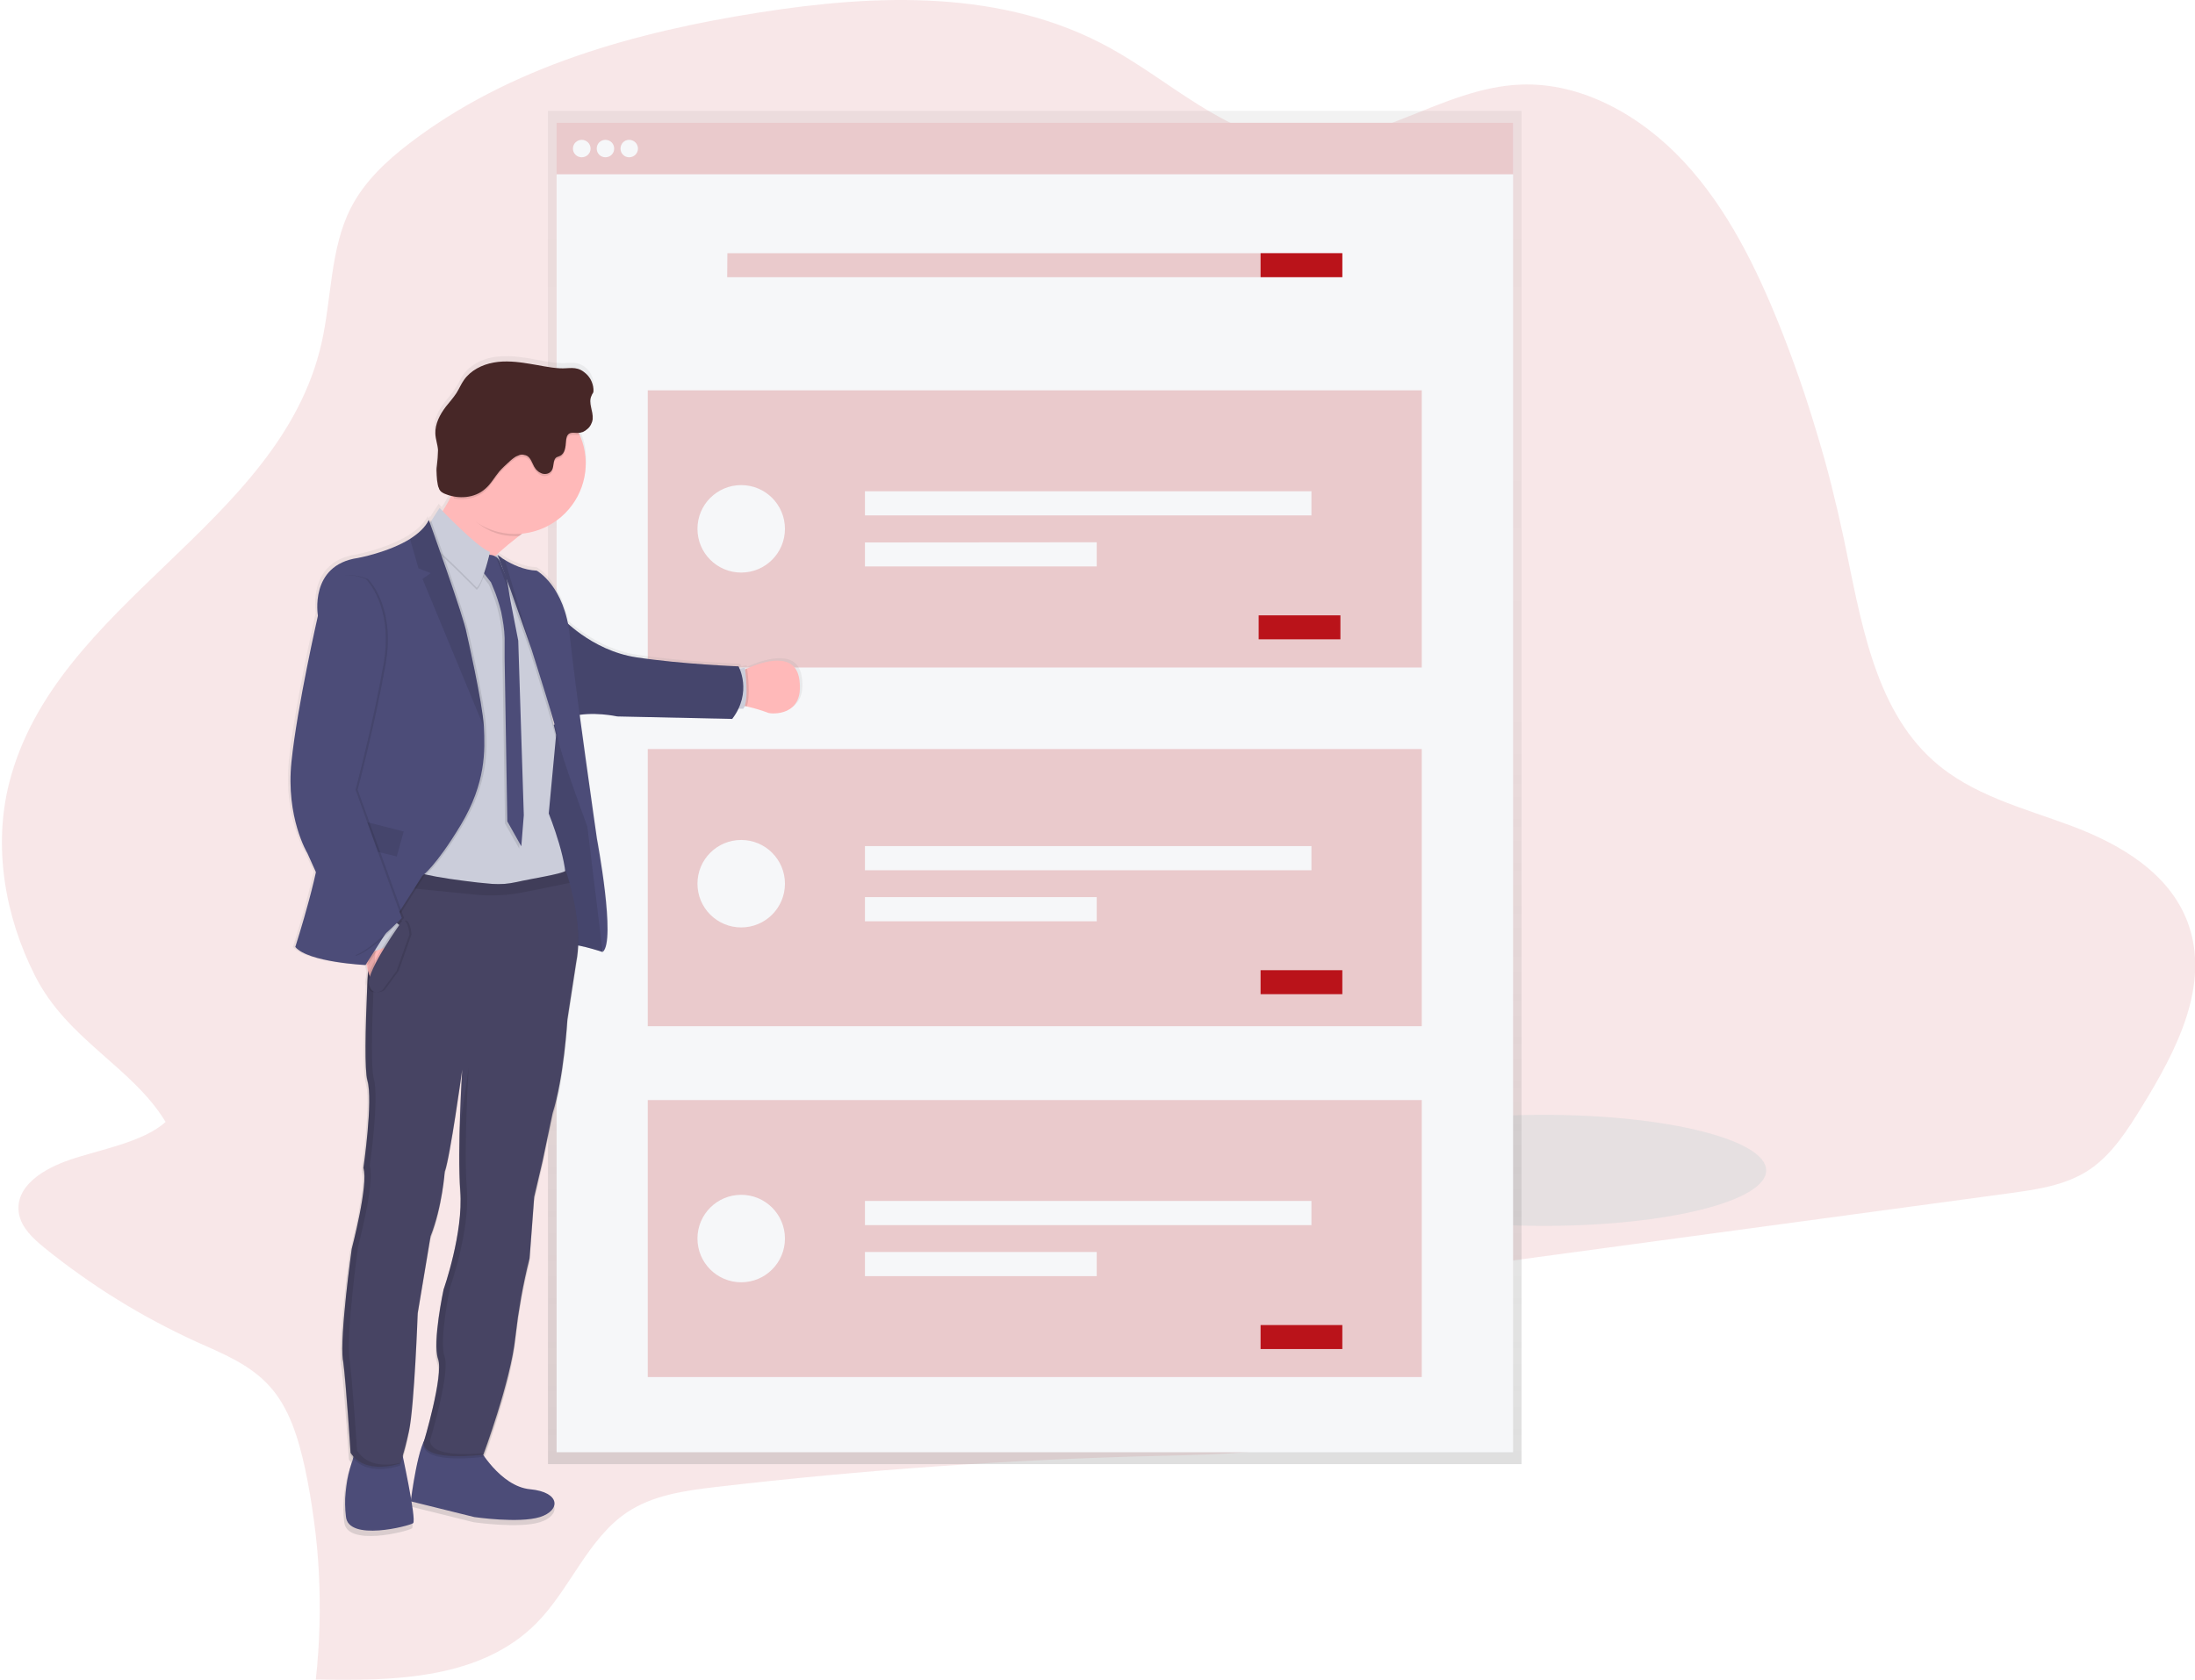 <svg version="1.2" xmlns="http://www.w3.org/2000/svg" viewBox="0 0 1144 876" width="1144" height="876"><defs><linearGradient id="P" gradientUnits="userSpaceOnUse"/><linearGradient id="g1" x2="1" href="#P" gradientTransform="matrix(0,-705.46,507.4,0,539.33,763.29)"><stop stop-color="#808080" stop-opacity=".25"/><stop offset=".54" stop-color="#808080" stop-opacity=".12"/><stop offset="1" stop-color="#808080" stop-opacity=".1"/></linearGradient><linearGradient id="g2" x2="1" href="#P" gradientTransform="matrix(0,-615.03,268.086,0,284.18,800.73)"><stop stop-color="#808080" stop-opacity=".25"/><stop offset=".54" stop-color="#808080" stop-opacity=".12"/><stop offset="1" stop-color="#808080" stop-opacity=".1"/></linearGradient></defs><style>.a{opacity:.1;fill:#3aadaa}.b{opacity:.1;fill:#ba131a}.c{fill:url(#g1)}.d{fill:#f6f7f9}.e{fill:#ba131a}.f{fill:url(#g2)}.g{fill:#4c4c78}.h{fill:#ffb9b9}.i{opacity:.1}.j{fill:#cbcdda}.k{fill:none;stroke:#00f;stroke-miterlimit:10}.l{fill:#474463}.m{fill:#472727}</style><path class="a" d="m804.7 639.1c-64.1 0-115.8-12.9-115.8-28.9 0-16 51.7-29 115.8-29 64 0 115.8 13 115.8 29 0 16-51.8 28.9-115.8 28.9z"/><path class="b" d="m36.3 604.7c-13.1 4.4-29 13.6-26.4 28.2 1.4 7.3 7.4 12.8 13 17.4q9.1 7.4 18.7 14.2 9.5 6.8 19.4 12.9 10 6.2 20.3 11.7 10.3 5.5 21 10.4c13.6 6.1 28 11.8 38.2 23.2 10.3 11.3 15 27.2 18.4 42.5q2.9 13.6 4.7 27.4 1.9 13.7 2.6 27.6 0.7 13.9 0.3 27.7-0.4 13.9-1.9 27.7c40.9 0.8 86.2-0.1 115.2-29.6 17.3-17.6 26.6-43.8 46.9-57.5 13.6-9.1 30.4-11.4 46.6-13.3q114.8-13.4 230.9-16.2c32.4-0.8 65.5-1.1 95.8-12.4 30.3-11.3 57.8-36 63.9-69.5 1-5.1 1.6-10.8 5.1-14.4 3.2-3.3 7.9-4 12.3-4.6l265.9-36c14.5-2 29.6-4.1 41.9-12.4 11.8-8 19.8-20.7 27.5-33.2 17.5-28.5 35.7-63 23.6-95.6-9.7-26.1-35.8-41.1-60.8-50.4-24.9-9.3-51.8-15.9-72-34.1-30.9-27.8-37.7-74-46.4-115.4q-3-14-6.5-28-3.5-13.9-7.7-27.6-4.1-13.8-8.8-27.4-4.7-13.5-10-26.9c-12.5-31.3-27.6-62.2-50.2-86.6-22.6-24.4-53.6-41.7-85.3-40.4-41.2 1.6-77.6 33.8-119 29.8-34.9-3.4-63.3-31.4-94.8-48.8-55.8-30.9-121.7-28.2-182.9-18.6-64.8 10.2-130 28.1-182.5 68.3-12 9.2-23.4 19.8-30.5 33.7-10.8 21.2-9.9 47.1-15.3 70.7-21.8 95-138.6 134.6-162.7 228.9-8.5 33.5-2.2 69.8 13.5 100.7 16.8 33.3 50.7 47.5 68 76.1-11.6 10.6-34.7 14.5-50.1 19.8z"/><path class="c" d="m285.6 57.8v27.4 678.1h507.4v-678.1-27.4h-507.4z"/><path class="d" d="m290.1 64h498.5v26.9h-498.5z"/><g style="opacity:.2"><path class="e" d="m290.1 64h498.5v26.9h-498.5z"/></g><path class="d" d="m290.1 90.9h498.5v666.2h-498.5z"/><path class="d" d="m303.2 82c-2.5 0-4.6-2-4.6-4.5 0-2.6 2.1-4.6 4.6-4.6 2.5 0 4.6 2 4.6 4.6 0 2.5-2.1 4.5-4.6 4.5z"/><path class="d" d="m315.6 82c-2.6 0-4.6-2-4.6-4.5 0-2.6 2-4.6 4.5-4.6 2.6 0 4.6 2 4.6 4.6 0 2.5-2 4.5-4.6 4.5z"/><path class="d" d="m327.9 82c-2.5 0-4.5-2-4.5-4.5 0-2.6 2-4.6 4.5-4.6 2.5 0 4.6 2 4.6 4.6 0 2.5-2.1 4.5-4.6 4.5z"/><g style="opacity:.2"><path class="e" d="m379.1 132h320.5v12.5h-320.6z"/></g><path class="e" d="m657 132h42.6v12.5h-42.6z"/><g style="opacity:.2"><path class="e" d="m337.6 203.5h403.4v144.5h-403.4z"/></g><path class="d" d="m450.8 256.1h232.7v12.6h-232.7z"/><path class="d" d="m450.8 282.8l120.8-0.1v12.6h-120.8z"/><path class="e" d="m656 320.8h42.6v12.5h-42.6z"/><path class="d" d="m386.3 298.5c-12.6 0-22.8-10.2-22.8-22.8 0-12.6 10.2-22.8 22.8-22.8 12.6 0 22.8 10.2 22.8 22.8 0 12.6-10.2 22.8-22.8 22.8z"/><g style="opacity:.2"><path class="e" d="m337.6 390.5h403.4v144.5h-403.4z"/></g><path class="d" d="m450.8 441.1h232.7v12.6h-232.7z"/><path class="d" d="m450.8 467.7h120.8v12.6h-120.8z"/><path class="e" d="m657 505.8h42.6v12.5h-42.6z"/><path class="d" d="m386.3 483.5c-12.6 0-22.8-10.2-22.8-22.8 0-12.6 10.2-22.8 22.8-22.8 12.6 0 22.8 10.2 22.8 22.8 0 12.6-10.2 22.8-22.8 22.8z"/><g style="opacity:.2"><path class="e" d="m337.6 573.5h403.4v144.4h-403.4z"/></g><path class="d" d="m450.8 626.1h232.7v12.6h-232.7z"/><path class="d" d="m450.8 652.7h120.8v12.6h-120.8z"/><path class="e" d="m657 690.8h42.6v12.5h-42.6z"/><path class="d" d="m386.3 668.5c-12.6 0-22.8-10.2-22.8-22.8 0-12.6 10.2-22.8 22.8-22.8 12.6 0 22.8 10.2 22.8 22.8 0 12.6-10.2 22.8-22.8 22.8z"/><path fill-rule="evenodd" class="f" d="m159 444.3c0 0-11.4-18.7-8.4-48 3.1-29.4 14-76.9 14-76.9 0 0-4.7-26.6 21-30.3 0 0 16-3 27.5-10.2 4.2-2.7 7.9-5.9 9.8-9.8l0.4 1.2q0.4-0.6 0.7-1.2l0.2 0.4 4.4-6.8 1.6 1.7q0.7-1 1.3-1.9 0.6-1 1.1-2 0.6-1 1.1-2.1 0.5-1 1-2.1-0.4-0.1-0.8-0.2-0.4-0.1-0.8-0.2-0.4-0.1-0.8-0.3-0.4-0.1-0.8-0.3-0.4-0.1-0.7-0.3-0.4-0.1-0.7-0.3-0.3-0.2-0.6-0.5-0.3-0.2-0.6-0.5-0.2-0.4-0.4-0.7-0.2-0.4-0.4-0.7-0.1-0.4-0.2-0.8-0.1-0.4-0.2-0.8-0.3-1.2-0.4-2.5-0.2-1.3-0.3-2.6 0-1.3 0-2.6 0-1.3 0.1-2.6 0.2-1 0.3-2 0.1-1 0.2-2 0.1-1.1 0.1-2.1 0-1 0-2c-0.2-2.9-1.2-5.7-1.4-8.6-0.2-5.2 2.3-10 5.5-14.1 1.9-2.4 4-4.7 5.6-7.3 1.5-2.2 2.5-4.7 4-6.9 3.6-5.1 9.6-8.1 15.7-9.2 6.1-1 12.4-0.4 18.5 0.6 5.3 0.9 10.7 2.2 16.1 2.5 4.7 0.3 8.5-1.3 12.8 1.8q1.1 0.8 2 1.8 0.9 1 1.5 2.2 0.6 1.2 1 2.4 0.4 1.3 0.5 2.6 0 0.3 0 0.5 0.1 0.2 0 0.4 0 0.2 0 0.5-0.1 0.2-0.1 0.4-0.1 0.2-0.2 0.5-0.1 0.2-0.2 0.4-0.1 0.2-0.3 0.4-0.1 0.2-0.2 0.5c-1.9 3.7 1 8.2 0.6 12.4q-0.2 1.4-0.8 2.6-0.6 1.3-1.6 2.2-1 1-2.3 1.6-1.2 0.6-2.6 0.8 0.2 0.5 0.5 1.1c2.4 5.3 3.4 11.2 3.1 17-0.3 5.9-2 11.6-5 16.7-2.9 5-7.1 9.3-12 12.5-4.9 3.1-10.6 5.1-16.4 5.7l-1.7 1.3c-3.7 2.9-7.9 6.3-12 10.1l0.1 0.1 0.7-0.4q0.4 0.4 0.9 0.7 0.5 0.4 1 0.7 0.5 0.4 1 0.7 0.5 0.3 1 0.6c3.7 2.3 9.9 5.3 16.7 5.6 0 0 12.2 6.5 16.4 27.9 6.1 5.4 19 15.2 36.1 17.8 24 3.6 53.6 4.6 53.6 4.7q0.1 0.2 0.2 0.3 0.1 0.2 0.1 0.3 0.1 0.2 0.2 0.3 0 0.2 0.1 0.3l2.7-0.5c0 0 0.1 0.4 0.2 0.9l1-0.5c8.5-3.7 25.5-9.1 27.6 5.8 2.9 20-15.2 18.1-16.2 17.7q-1.4-0.5-2.8-1-1.4-0.5-2.9-1-1.4-0.4-2.9-0.8-1.5-0.4-2.9-0.7l-1.1-0.2q-0.1 0.2-0.1 0.4-0.1 0.2-0.2 0.3-0.1 0.2-0.2 0.4-0.1 0.2-0.2 0.4h-2.6q-0.4 0.6-0.7 1.3-0.4 0.7-0.8 1.4-0.4 0.6-0.9 1.3-0.4 0.6-0.9 1.2l-60.4-1.3c0 0-10.3-2.2-19.9-0.8 4.2 31.1 9.1 65.1 9.1 65.1 0 0 10.2 54 3 59.6q-1.6-0.5-3.1-1-1.6-0.5-3.2-0.9-1.6-0.4-3.2-0.8-1.6-0.4-3.2-0.7-0.1 1.2-0.2 2.5 0 1.2-0.2 2.5-0.1 1.2-0.3 2.5-0.2 1.2-0.4 2.5l-4.6 30.2c0 0-1.8 30.8-7.8 49.2l-5.3 25.1-4.4 19-2.5 32.2q-1.2 5.1-2.4 10.3-1.1 5.2-2 10.4-0.9 5.1-1.6 10.4-0.8 5.2-1.4 10.4c-2.3 21.7-15 56.7-16.6 61.3 4.3 6.1 13.2 16.5 24.3 17.6 15.9 1.6 16.3 11.1 5.2 14.6-11.1 3.4-34.5 0-34.5 0l-33-8.2c1 6.1 1.5 10.9 0.8 11.4-2.2 1.6-34.2 9.8-35.3-3.4-0.1-1.1-0.2-2.2-0.3-3.2q-0.2-3.2 0-6.4 0.1-3.2 0.5-6.3 0.4-3.2 1.1-6.3 0.8-3.1 1.8-6.1 0.4-1.2 0.7-2.4-0.2-0.3-0.4-0.5-0.2-0.2-0.3-0.4-0.2-0.2-0.3-0.4-0.2-0.2-0.3-0.4c0 0-2.3-35.9-4-48.8q-0.1-0.4-0.2-0.9 0-0.5 0-0.9-0.1-0.5-0.1-0.9 0-0.5 0-1c-0.8-15.4 4.8-56 4.8-56 0 0 6.9-26.3 6.7-38.5q0-0.3-0.1-0.7 0-0.4-0.1-0.8 0-0.3-0.1-0.7-0.1-0.4-0.2-0.8c0 0 0-0.2 0.1-0.6-0.1-0.2-0.2-0.5-0.2-0.5 0 0 3.5-24.1 3-38.5q0-0.8-0.1-1.6 0-0.8-0.1-1.6-0.1-0.8-0.3-1.6-0.1-0.8-0.3-1.6-0.3-1-0.4-2-0.2-1-0.3-2.1-0.1-1-0.1-2.1-0.1-1-0.1-2c-0.4-9.9 0.1-26.9 0.8-42.8q0-0.1-0.1-0.2 0-0.1 0-0.2 0-0.1-0.1-0.2 0-0.1 0-0.2-0.1-0.5-0.1-1 0-0.5 0.1-0.9 0-0.5 0.1-1 0.1-0.5 0.3-0.9 0.1-1.6 0.2-3.1-0.5-1.5-0.8-3.2h-0.4l-0.1 0.1c0 0-30.1-1.4-37-9.5 0 0 7-21.7 10.8-39.3zm127.5-76.7q0 0.2 0.1 0.4 0-0.2-0.1-0.4zm0.1 0.4c0.8 3.4 1.5 6.5 2.1 8.9l0.4-0.2c-0.7-2.6-1.5-5.6-2.5-8.7zm-28.4-80.1l-0.2 0.1 0.2-0.1zm-37.6 465.3c1.6-5.6 8-28.3 7.8-39.1q0-0.4 0-0.7 0-0.4-0.1-0.7-0.1-0.4-0.1-0.7-0.1-0.4-0.2-0.7-0.3-0.7-0.4-1.5-0.2-0.7-0.3-1.5-0.1-0.7-0.2-1.5 0-0.7 0-1.5c-0.6-11.3 3.7-31.6 3.7-31.6 0 0 9.7-27.3 9-49q0-0.8-0.1-1.6-0.2-3.1-0.4-6.6c-0.3-8.4-0.2-18.5 0-27.9q0-0.2 0-0.3c0.3-12.5 1-23.7 1.2-28.1-0.9 6.4-6.6 46.3-9.1 52.8 0 0-1.3 18.5-7.4 34l-6.8 40.5c0 0-1.7 48.1-4.6 61.7-1.2 6.1-2.3 10.2-3.2 12.9 1.2 5.4 3.1 14.5 4.3 22 0.7-4.9 3.3-23.6 6.9-30.9z"/><path class="g" d="m249.3 754.5c0 0 11.2 20.4 27 21.9 15.8 1.5 16.1 11 5.1 14.5-11 3.4-34.2 0-34.2 0l-33.1-8.2c0 0 4-32.7 9.3-34.4 5.3-1.7 25.9 6.2 25.9 6.2z"/><path class="g" d="m209 754.9c0 0 8.3 37.6 6.3 39.2-2.1 1.5-33.9 9.7-35-3.5q-0.2-1.6-0.3-3.1-0.2-3.2-0.1-6.3 0.2-3.2 0.6-6.3 0.4-3.2 1.1-6.3 0.7-3 1.7-6 0.4-0.9 0.6-1.9 0.3-0.9 0.4-1.9 0.2-1 0.3-2 0-0.9 0-1.9c-0.5-5.3 24.4 0 24.4 0z"/><path class="h" d="m219.3 278.4c0 0 25.7 63 21.1 42.8-3-13.5 16.5-31.3 30-41.7 6.9-5.4 12.2-8.8 12.2-8.8 0 0-48.2-56.2-44.8-31.9q0.4 2.4 0.4 4.9 0 2.5-0.3 5-0.4 2.5-1 4.9-0.7 2.4-1.7 4.7-1.3 3-3 5.7-1.6 2.8-3.6 5.3-2.1 2.6-4.4 4.8-2.3 2.3-4.9 4.3z"/><path class="h" d="m383.3 367.9q0.8-0.1 1.5-0.1 0.7-0.1 1.5 0 0.7 0 1.4 0.1 0.8 0.2 1.5 0.4 1.4 0.3 2.9 0.7 1.4 0.4 2.9 0.8 1.4 0.4 2.8 0.9 1.4 0.5 2.8 1c1 0.4 18.9 2.3 16-17.5-2.1-14.8-18.9-9.4-27.3-5.7-2.9 1.2-4.7 2.3-4.7 2.3z"/><path class="i" d="m383.3 367.9q0.8-0.1 1.5-0.1 0.7-0.1 1.5 0 0.7 0 1.4 0.1 0.8 0.2 1.5 0.4c2-5.2 0.5-17.5 0.2-19.8-2.9 1.2-4.8 2.3-4.8 2.3z"/><path class="j" d="m383.2 349l5-0.9c0 0 2.5 17-0.8 21.4h-5.7z"/><path class="g" d="m284.1 380c0 0 15.1-9 16.9 2.4 1.8 11.3 4.2 30.9 4.2 30.9l4.2 24.8 5.4 49.7-0.8 8.5c0 0-16.1-5.4-19.8-3.6-3.8 1.9-6.9-20.8-6.9-20.8l-6.3-23.6-1-50z"/><path class="i" d="m284.1 380c0 0 15.1-9 16.9 2.4 1.8 11.3 4.2 30.9 4.2 30.9l4.2 24.8 5.4 49.7-0.8 8.5c0 0-16.1-5.4-19.8-3.6-3.8 1.9-6.9-20.8-6.9-20.8l-6.3-23.6-1-50z"/><path class="g" d="m292.2 321.4c0 0.1 15.7 17.7 39.5 21.3 23.8 3.6 53.2 4.7 53.2 4.7 0 0 7.4 13.3-3.3 27.4l-59.9-1.3c0 0-13.2-2.9-23.5 0z"/><path class="i" d="m292.2 321.4c0 0.1 15.7 17.7 39.5 21.3 23.8 3.6 53.2 4.7 53.2 4.7 0 0 7.4 13.3-3.3 27.4l-59.9-1.3c0 0-13.2-2.9-23.5 0z"/><path class="k" d=""/><path class="i" d="m237.8 257.8c5.8 12.5 16 21.7 30.7 21.7q1 0 2 0c6.8-5.3 12.2-8.8 12.2-8.8 0 0-48.2-56.1-44.8-31.9 1 7.4 2.2 13.4-0.1 19z"/><path class="h" d="m231.8 241.6c0 14.9 8.9 28.3 22.7 34 13.7 5.7 29.5 2.5 40-8 10.5-10.5 13.7-26.3 8-40-5.7-13.8-19.1-22.7-34-22.7-4.8 0-9.6 0.9-14 2.8-4.5 1.8-8.5 4.5-12 7.9-3.4 3.4-6.1 7.5-7.9 11.9-1.9 4.5-2.8 9.3-2.8 14.1z"/><path class="j" d="m209.4 466.1c0 0 81.9 7.3 85-3.2 3-10.5-8.4-38.8-8.4-38.8l3.7-39.5 0.1-1.6c0 0-10.2-42.7-9.9-46.1 0.3-3.1-16.5-39-20-46.3l-0.6-1.3-0.7 0.3-0.3 0.2-4 2.3-15.8-3.7-19.1-10-1.8 109.4z"/><path class="i" d="m251.9 290.6c0-0.1 5.7-1.6 7.8 4q0.4 0.9 0.7 1.8 0.3 0.9 0.7 1.8 0.4 0.9 0.8 1.7 0.4 0.9 0.8 1.7l2.2 13 4 20.6 3 91-1.3 16.2-7.4-13-1.3-85v-10.6q-0.2-3.5-0.6-6.8-0.5-3.4-1.3-6.8-0.7-3.3-1.8-6.6-1.1-3.2-2.4-6.4l-1-2.4-6.4-8.2z"/><path class="g" d="m253.1 289.4c0 0 5.6-1.5 7.8 4.1q0.3 0.9 0.6 1.8 0.4 0.9 0.8 1.7 0.3 0.9 0.7 1.8 0.4 0.9 0.9 1.7l2.2 13 4 20.5 2.9 91-1.3 16.2-7.3-13-1.4-85v-10.6q-0.1-3.4-0.6-6.8-0.5-3.4-1.2-6.8-0.8-3.3-1.9-6.6-1-3.2-2.4-6.4l-1-2.4-6.3-8.1z"/><path class="i" d="m229.1 265.9c0 0 19.4 20.5 26.3 23 0 0-3.5 15.6-6.9 18.6 0 0-20.3-20.7-24-22.4l-3-7.4z"/><path class="j" d="m229.1 264.8c0 0 19.4 20.5 26.3 23 0 0-3.5 15.6-6.9 18.6 0 0-20.3-20.7-24-22.4l-3-7.4z"/><path class="i" d="m258.1 289.2l0.2 0.6 6.2 16.6 11.2 31.5q0 0 0.3 0.9c1.8 5.7 11.7 36.8 13.6 45.8l0.2-1.5c0 0-10.3-42.8-9.9-46.2 0.3-3.1-16.5-39-20-46.3-0.6-0.4-1-0.7-1.3-1z"/><path class="g" d="m259.3 289.2l6.4 17.2 11.1 31.5q0 0 0.3 0.9c1.9 6.1 13.1 40.9 14 47.3 1 7 15 44.8 15 44.8l8 65.4c7.1-5.5-3-59-3-59 0 0-11.4-79.3-14.1-105.6-2.7-26.4-17.3-34.2-17.3-34.2-6.8-0.3-12.8-3.3-16.6-5.6q-0.5-0.3-1-0.6-0.5-0.3-0.9-0.7-0.5-0.3-1-0.7-0.5-0.3-0.9-0.7z"/><path class="i" d="m178.8 710.3c1.7 12.7 3.9 48.3 3.9 48.3 8 12 25.7 5.5 25.7 5.5 0 0 1.9-3.7 4.8-17.2 2.8-13.5 4.5-61.2 4.5-61.2l6.7-40.1c6.1-15.4 7.4-33.6 7.4-33.6 2.7-7 9.1-53.3 9.1-53.3 0 0-2.6 41.5-1 63.3 1.7 21.9-8.7 51.4-8.7 51.4 0 0-5.9 27.5-2.9 36.1 3.1 8.5-7.6 43.9-7.6 43.9 1 10.3 31.2 6.1 31.2 6.1 0 0 14.3-38.2 16.7-61.2q0.6-5.2 1.3-10.4 0.8-5.2 1.7-10.3 0.9-5.2 2-10.3 1.1-5.1 2.4-10.2l2.4-31.9 4.4-18.9 5.2-24.9c5.9-18.2 7.7-48.7 7.7-48.7l4.6-30c3-14.8-0.9-32.1-3.5-41.3-1.1-3.9-2-6.3-2-6.3-2.6 1.9-17.6 4-25.4 5.8q-1.5 0.4-3.2 0.6-1.6 0.3-3.2 0.4-1.6 0.1-3.3 0.1-1.6 0-3.3-0.1-7.3-0.6-14.6-1.5-7.3-1-14.6-2.3-7.2-1.3-14.4-3-7.2-1.7-14.3-3.8l-2-0.6-0.4 3.5-0.9 8.1-1.7 14.5c0 0-5.1 77.2-2 87.6 3 10.5-2.1 45.6-2.1 45.6 2.8 8.4-6.1 42.3-6.1 42.3 0 0-6.3 45.2-4.6 58z"/><path class="l" d="m178.8 709.1c1.7 12.8 3.9 48.3 3.9 48.3 8 12 25.7 5.5 25.7 5.5 0 0 1.9-3.6 4.8-17.1 2.8-13.5 4.5-61.2 4.5-61.2l6.7-40.1c6.1-15.4 7.4-33.7 7.4-33.7 2.7-7 9.1-53.2 9.1-53.2 0 0-2.6 41.4-1 63.3 1.7 21.8-8.7 51.3-8.7 51.3 0 0-5.9 27.6-2.9 36.2 3.1 8.5-7.6 43.9-7.6 43.9 1 10.2 31.2 6.1 31.2 6.1 0 0 14.3-38.3 16.7-61.3q0.6-5.2 1.3-10.3 0.8-5.2 1.7-10.4 0.9-5.1 2-10.2 1.1-5.2 2.4-10.2l2.4-32 4.4-18.8 5.2-24.9c5.9-18.3 7.7-48.8 7.7-48.8l4.6-29.9c3-14.8-0.9-32.2-3.5-41.3-1.1-3.9-2-6.3-2-6.3-2.6 1.8-17.6 4-25.4 5.8q-1.5 0.3-3.2 0.6-1.6 0.2-3.2 0.4-1.6 0.1-3.3 0.1-1.6 0-3.3-0.1-7.3-0.6-14.6-1.6-7.3-0.9-14.6-2.2-7.2-1.4-14.4-3.1-7.2-1.7-14.3-3.7l-2-0.6-0.4 3.4-0.9 8.2-1.7 14.4c0 0-5.1 77.2-2 87.7 3 10.4-2.1 45.6-2.1 45.6 2.8 8.3-6.1 42.2-6.1 42.2 0 0-6.3 45.3-4.6 58z"/><path class="i" d="m231.8 241.6q0 2.4 0.3 4.8 0.3 2.4 0.9 4.7 0.7 2.3 1.6 4.5 0.9 2.2 2.1 4.3c5.7 1 11.8-0.1 16.1-3.9 2.9-2.6 4.8-6.1 7.3-9.1q0.7-0.7 1.3-1.4 0.6-0.6 1.3-1.3 0.6-0.6 1.3-1.3 0.7-0.6 1.4-1.2 0.5-0.4 0.9-0.9 0.5-0.4 1.1-0.7 0.5-0.4 1-0.8 0.6-0.3 1.1-0.6 0.6-0.3 1.3-0.4 0.6-0.2 1.2-0.2 0.7 0 1.3 0.1 0.7 0.2 1.2 0.5c2 1.1 2.8 3.6 3.9 5.6q0.3 0.6 0.8 1.2 0.4 0.6 1 1 0.5 0.5 1.1 0.9 0.6 0.3 1.3 0.6 0.7 0.2 1.4 0.2 0.7 0 1.4-0.3 0.7-0.2 1.2-0.6 0.6-0.4 1-1c1.2-2.2 0.3-5.5 2.4-6.8q0.2-0.1 0.4-0.2 0.3-0.1 0.5-0.2 0.2-0.1 0.4-0.2 0.2 0 0.4-0.1c2.7-1.2 3-4.8 3.2-7.8 0.2-1.4 0.5-3.1 1.7-3.8 1.2-0.8 2.8-0.4 4.3-0.4q0.1 0 0.3 0 0.1 0 0.3 0 0.2 0 0.3 0 0.2-0.1 0.3-0.1c-3.4-7.7-9.3-14-16.8-17.8-7.5-3.9-16.1-5-24.4-3.3-8.2 1.8-15.6 6.3-20.9 12.9-5.3 6.5-8.2 14.7-8.2 23.1z"/><path class="m" d="m304.3 193.9q1.1 0.8 2 1.8 0.8 0.9 1.5 2.1 0.6 1.1 1 2.4 0.4 1.3 0.5 2.6 0 0.2 0 0.4 0 0.2 0 0.5 0 0.2 0 0.4-0.1 0.2-0.1 0.4-0.1 0.2-0.2 0.5-0.1 0.2-0.3 0.4-0.1 0.2-0.2 0.4-0.1 0.3-0.2 0.5c-1.9 3.7 1 8.1 0.6 12.3q-0.2 1.4-0.9 2.7-0.7 1.4-1.8 2.3-1.1 1-2.4 1.6-1.4 0.5-2.9 0.5c-1.5 0-3-0.4-4.3 0.4-1.2 0.8-1.5 2.4-1.6 3.9-0.2 2.9-0.5 6.5-3.2 7.7q-0.3 0.1-0.5 0.2-0.2 0.1-0.4 0.2-0.2 0-0.4 0.1-0.2 0.1-0.4 0.2c-2.1 1.3-1.2 4.7-2.5 6.8q-0.4 0.6-0.9 1-0.6 0.5-1.3 0.7-0.7 0.2-1.4 0.2-0.7 0-1.4-0.2-0.6-0.2-1.3-0.6-0.6-0.3-1.1-0.8-0.6-0.5-1-1-0.4-0.6-0.8-1.2c-1.1-2-1.8-4.6-3.8-5.7q-0.6-0.3-1.3-0.4-0.6-0.2-1.2-0.2-0.7 0-1.3 0.2-0.6 0.2-1.2 0.5-0.6 0.2-1.2 0.6-0.5 0.3-1 0.7-0.5 0.4-1 0.8-0.5 0.4-1 0.9-0.7 0.6-1.3 1.2-0.7 0.6-1.4 1.3-0.6 0.6-1.3 1.3-0.6 0.6-1.2 1.3c-2.5 3-4.4 6.6-7.4 9.1-5.5 4.9-14 5.4-20.8 2.6q-0.3-0.1-0.7-0.3-0.3-0.2-0.7-0.4-0.3-0.2-0.6-0.4-0.3-0.3-0.5-0.5-0.3-0.4-0.5-0.7-0.2-0.4-0.3-0.8-0.2-0.3-0.3-0.7-0.1-0.4-0.2-0.8-0.2-1.3-0.4-2.5-0.1-1.3-0.2-2.6-0.1-1.3-0.1-2.6 0-1.3 0.2-2.5 0.1-1 0.2-2 0.1-1 0.2-2 0.1-1 0.1-2 0.1-1 0.1-2.1c-0.2-2.8-1.3-5.6-1.4-8.5-0.2-5.1 2.3-9.9 5.4-14 1.9-2.4 3.9-4.6 5.6-7.2 1.4-2.2 2.4-4.7 3.9-6.8 3.5-5 9.4-8 15.5-9.1 6.1-1.1 12.3-0.4 18.4 0.6 5.3 0.8 10.6 2.1 16 2.4 4.6 0.3 8.4-1.3 12.6 1.9z"/><path class="i" d="m259.3 289.2l6.4 17.2 11.1 31.5q0 0 0.3 0.9l-14-46.9q-0.5-0.3-1-0.6-0.5-0.3-1-0.7-0.4-0.3-0.9-0.7-0.5-0.3-0.9-0.7z"/><path class="h" d="m189.9 486.1c0 0-0.7 20.8 4.9 26l14.9-28.1-12.5-6.1z"/><path class="i" d="m155 493.7c6.9 8 36.7 9.4 36.7 9.4l29.5-46.5c0 0 7-4.8 20.1-26.6 13.1-21.9 12.7-38.7 12-51.2-0.7-12.6-9-48.7-9-48.7-1.3-8.1-19.7-59-19.7-59-1.9 3.9-5.5 7.1-9.7 9.8-11.3 7.1-27.2 10-27.2 10-25.6 3.7-20.8 30.1-20.8 30.1 0 0-0.3 102.6 1.3 114.8 1.5 12.3-13.2 57.9-13.2 57.9z"/><path class="j" d="m189.5 490.1l0.8 7.6 10.4-3.8 7.6-11.5-5.7-4.5-13.1 12.2z"/><path class="i" d="m189.9 460.6l5.4 0.6 52.3 5.2q3.1 0.3 6.2 0.4 3.2 0.1 6.4-0.1 3.1-0.1 6.2-0.5 3.2-0.4 6.3-1l24.2-4.9c-1.1-3.9-2-6.3-2-6.3-2.6 1.8-17.6 4-25.4 5.8q-1.6 0.3-3.2 0.6-1.6 0.2-3.2 0.4-1.7 0.1-3.3 0.1-1.6 0-3.3-0.1-7.3-0.6-14.7-1.6-7.3-0.9-14.5-2.2-7.3-1.4-14.5-3.1-7.2-1.6-14.2-3.7l-2.4 2.8z"/><g style="opacity:.1"><path  d="m294.3 454.3q0.1-0.1 0.1-0.1 0.1 0 0.2-0.1 0 0 0.1-0.1 0 0 0.1 0l0.1 0.1z"/><path  d="m183.3 651.1c0 0 8.9-33.9 6-42.2 0 0 5.2-35.2 2.1-45.6-3-10.5 2.1-87.7 2.1-87.7l1.7-14.4 1-8.2 0.4-3.4c0 0 0.7 0.2 2 0.6l1.2 0.3-0.3 1.4-0.9 8.1-1.7 14.5c0 0-5.1 77.2-2.1 87.7 3 10.4-2.1 45.6-2.1 45.6 2.9 8.3-6.1 42.2-6.1 42.2 0 0-6.2 45.3-4.5 58 1.7 12.7 4 48.3 4 48.3 5.8 8.8 16.8 7.7 22.3 6.4q-0.1 0.2-0.1 0.3c0 0-17.7 6.4-25.6-5.6 0 0-2.3-35.5-4-48.3-1.8-12.7 4.6-58 4.6-58z"/><path  d="m228.3 708.4c-3-8.6 2.9-36.2 2.9-36.2 0 0 10.4-29.4 8.7-51.3-0.7-9.1-0.7-21.6-0.3-33.1 2.4-14.8 4.7-31.4 4.7-31.4 0 0-2.7 41.5-1 63.3 1.8 21.9-8.7 51.4-8.7 51.4 0 0-5.9 27.6-2.9 36.1 3.1 8.6-7.6 43.9-7.6 43.9 0.8 8.3 20.3 7.2 28 6.5l-0.3 0.7c0 0-30.2 4.2-31.1-6 0 0 10.7-35.4 7.6-43.9z"/></g><path class="g" d="m153.9 493.7c6.8 8 36.6 9.4 36.6 9.4l29.6-46.5c0 0 7-4.8 20.1-26.6 13.1-21.9 12.6-38.7 12-51.2-0.7-12.6-9-48.7-9-48.7-1.3-8.1-19.7-59-19.7-59-1.9 3.9-5.5 7.1-9.7 9.8-11.4 7.1-27.3 10-27.3 10-25.5 3.7-20.8 30.1-20.8 30.1 0 0-0.2 102.5 1.3 114.8 1.6 12.2-13.1 57.9-13.1 57.9z"/><path class="i" d="m218.1 296.3l6.4 2.5-4.3 3 31.9 77c-0.7-12.6-9-48.7-9-48.7-1.3-8.1-19.6-59-19.6-59-2 3.9-5.6 7.1-9.8 9.8z"/><path class="i" d="m210.4 433.5l-32.7-8.4-4.3 13.3 33.4 8.1 3.6-13z"/><path class="i" d="m191.7 301.8c0 0 14.8 14 9.2 45-5.5 31.1-14.5 64.9-14.5 64.9l24.2 66.9c0 0-16.9 17.5-25.1 19.7l-24.1-53.5c0 0-11.3-18.6-8.3-47.6 3-29.1 13.8-76.2 13.8-76.2 0 0 0-28.6 24.8-19.2z"/><path class="g" d="m190.6 301.8c0 0 14.8 14 9.2 45-5.5 31.1-14.5 64.9-14.5 64.9l24.1 66.9c0 0-16.8 17.5-25.1 19.7l-24.1-53.5c0 0-11.3-18.6-8.3-47.6 3-29.1 13.8-76.2 13.8-76.2 0 0 0-28.6 24.9-19.2z"/><path class="i" d="m208.6 480c0 0-18.9 26-17.4 33 1.4 7 6.9 3.2 6.9 3.2l7.5-10.1 6.6-19c0 0-0.6-8.2-3.6-7.1z"/><path class="i" d="m210.9 480c0 0-18.8 26-17.4 33 1.4 7 6.9 3.2 6.9 3.2l7.4-10.1 6.7-19c0 0-0.7-8.2-3.6-7.1z"/><path class="l" d="m209.7 480c0 0-18.8 26-17.4 33 1.5 7 7 3.2 7 3.2l7.4-10.1 6.7-19c0 0-0.7-8.2-3.7-7.1z"/></svg>